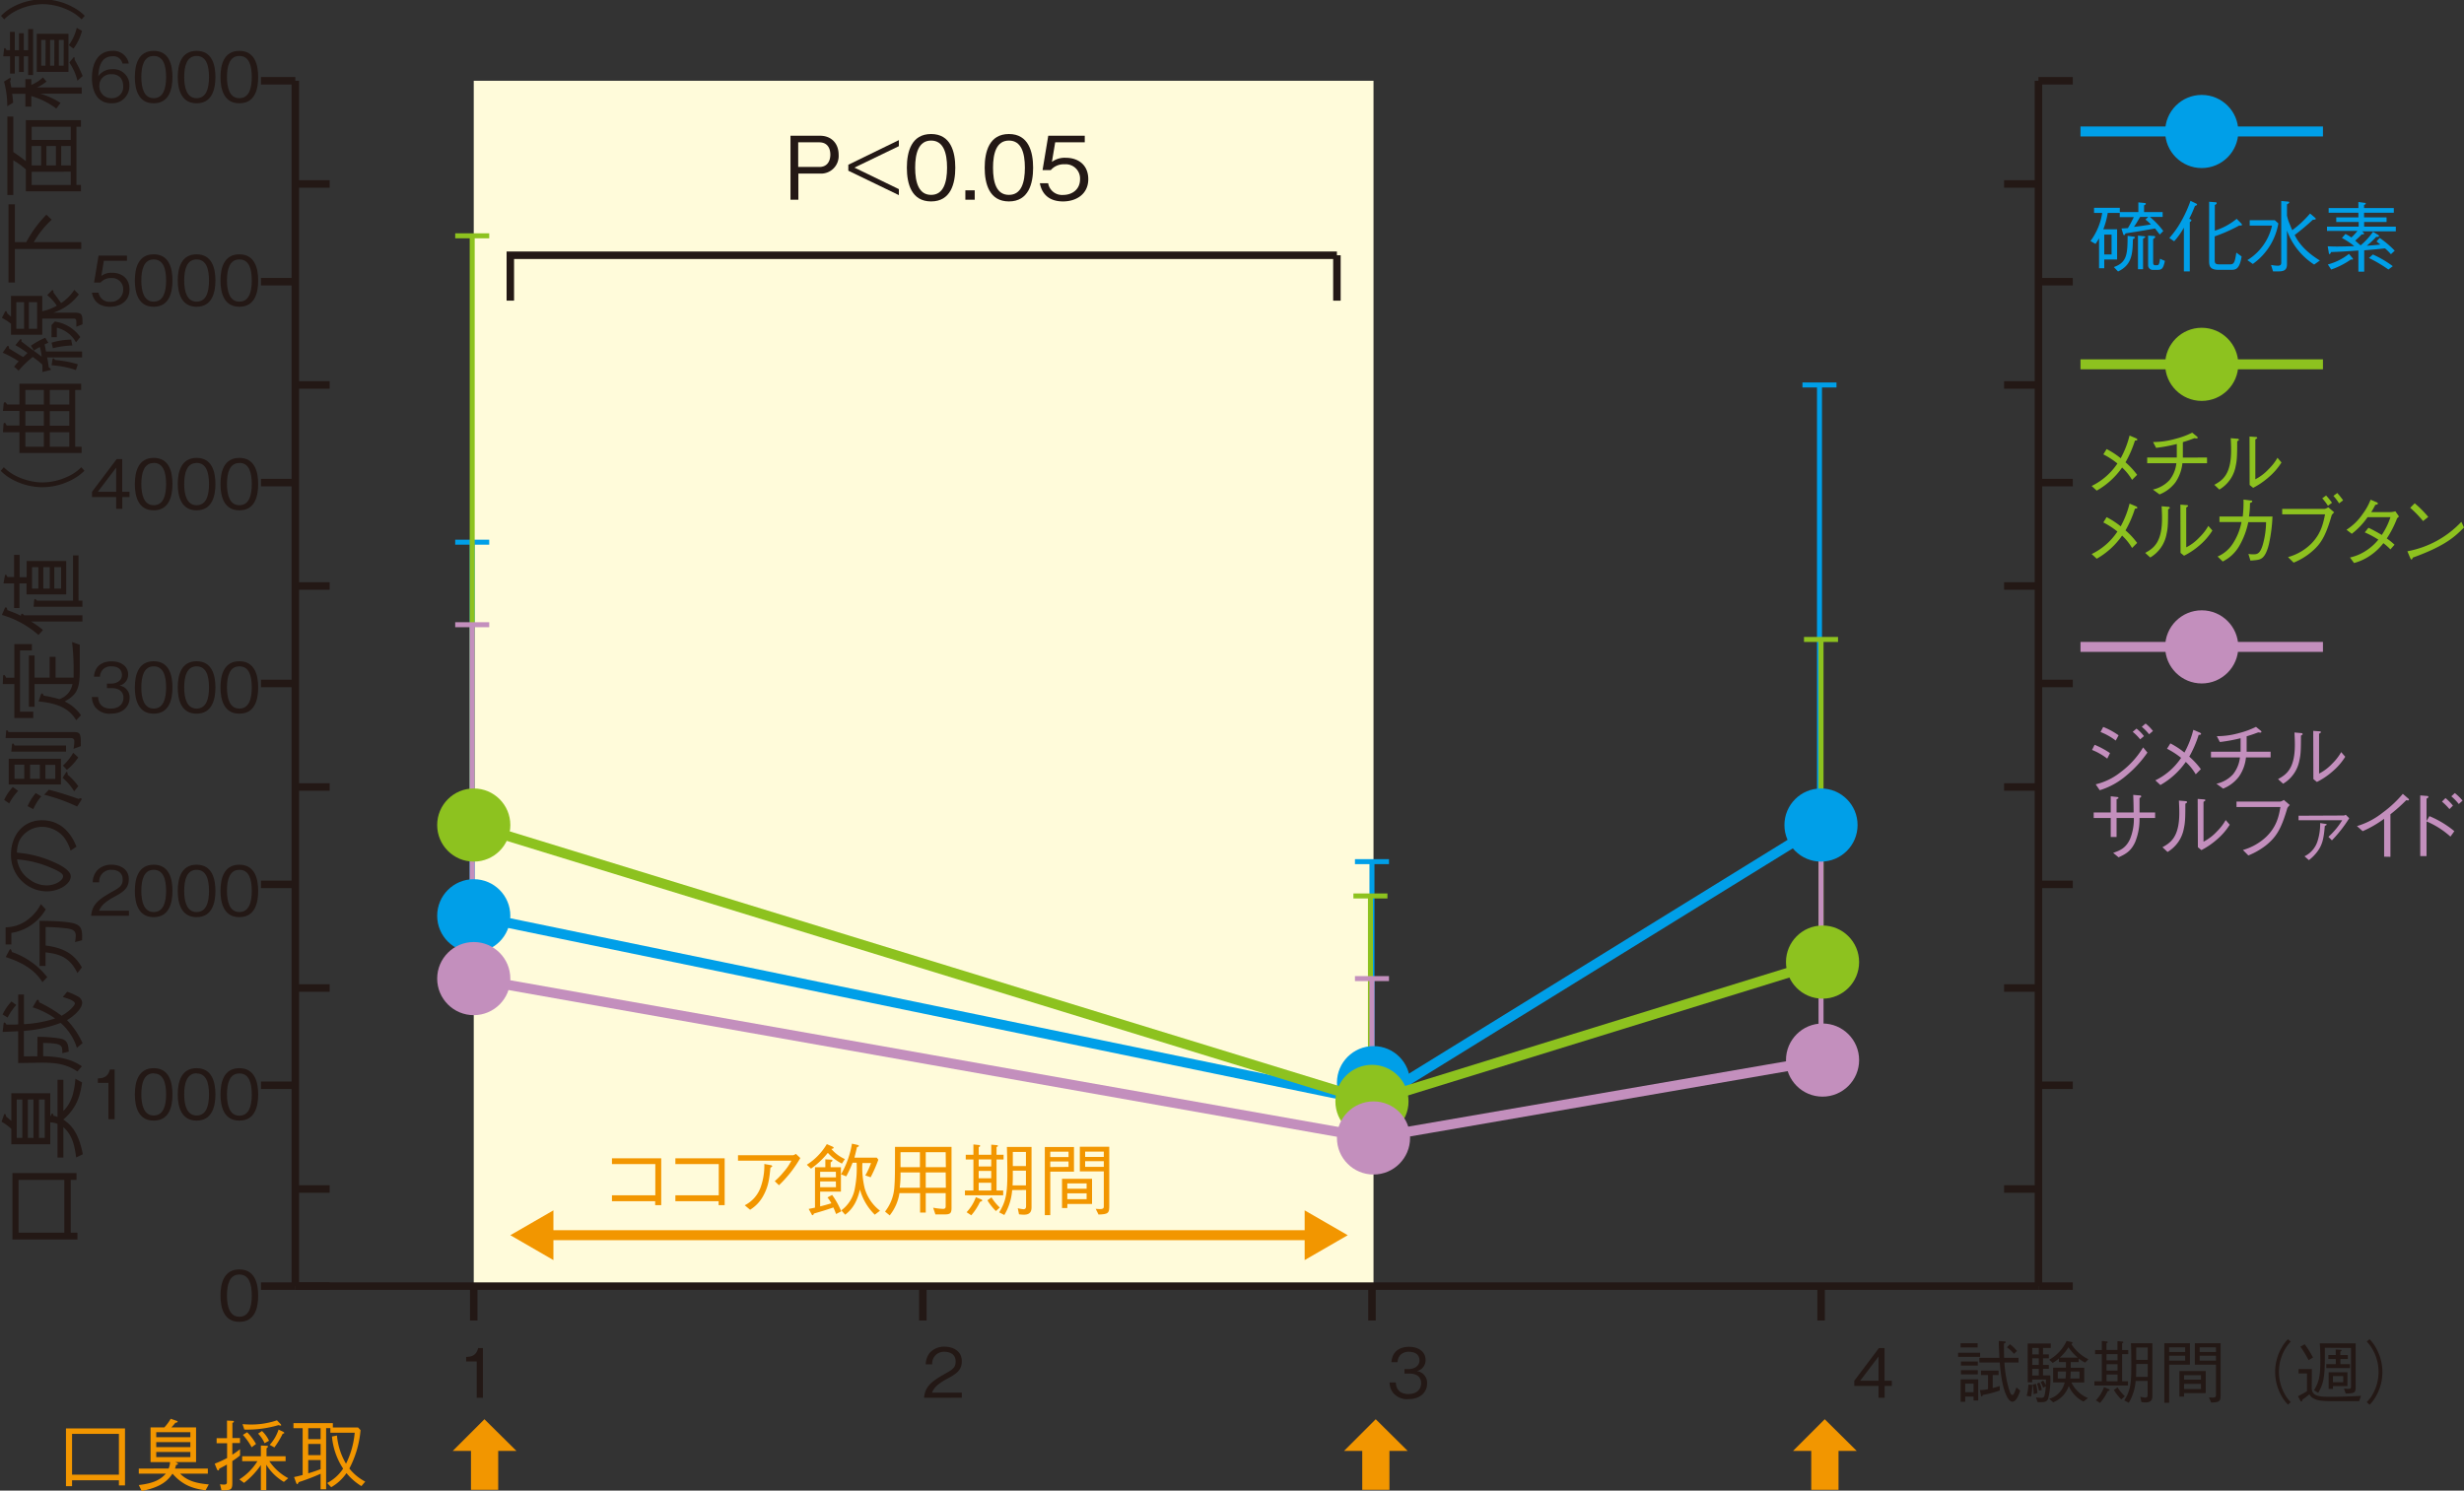 <svg id="レイヤー_1" data-name="レイヤー 1" xmlns="http://www.w3.org/2000/svg" viewBox="0 0 700 423.52"><rect x="0" y="0" width="700" height="423.52" fill="#333333" stroke="none"/><defs><style>.cls-1{fill:#fffbda;}.cls-2{fill:#009fe8;}.cls-3{fill:#8dc21f;}.cls-4{fill:#c38fbd;}.cls-5{fill:#231815;}.cls-6{fill:#f29600;}</style></defs><rect class="cls-1" x="134.59" y="22.95" width="255.61" height="342.48"/><rect class="cls-2" x="512.06" y="108.67" width="9.67" height="1.42"/><rect class="cls-2" x="516.19" y="109.37" width="1.42" height="125.05"/><rect class="cls-3" x="512.5" y="180.98" width="9.67" height="1.42"/><rect class="cls-3" x="516.63" y="181.69" width="1.42" height="91.67"/><rect class="cls-4" x="512.5" y="233.49" width="9.67" height="1.42"/><rect class="cls-4" x="516.63" y="234.2" width="1.42" height="67"/><rect class="cls-2" x="384.93" y="244.11" width="9.67" height="1.42"/><rect class="cls-2" x="389.05" y="244.81" width="1.42" height="68.12"/><rect class="cls-3" x="384.49" y="253.86" width="9.67" height="1.42"/><rect class="cls-3" x="388.62" y="254.57" width="1.42" height="58.36"/><rect class="cls-4" x="384.93" y="277.34" width="9.67" height="1.42"/><rect class="cls-4" x="389.05" y="278.05" width="1.42" height="45.28"/><rect class="cls-2" x="129.32" y="153.34" width="9.67" height="1.42"/><rect class="cls-2" x="133.44" y="154.05" width="1.42" height="106.15"/><rect class="cls-3" x="129.32" y="66.29" width="9.67" height="1.42"/><rect class="cls-3" x="133.44" y="67" width="1.42" height="167.42"/><rect class="cls-4" x="129.32" y="176.79" width="9.67" height="1.42"/><rect class="cls-4" x="133.44" y="177.5" width="1.42" height="100.55"/><circle class="cls-2" cx="134.59" cy="260.2" r="10.39"/><circle class="cls-3" cx="134.59" cy="234.42" r="10.39"/><circle class="cls-4" cx="134.59" cy="278.05" r="10.39"/><circle class="cls-2" cx="390.2" cy="307.62" r="10.39"/><circle class="cls-2" cx="517.33" cy="234.42" r="10.39"/><polygon class="cls-2" points="390.46 314.44 134.3 261.59 134.87 258.82 389.93 311.43 516.59 233.22 518.08 235.63 390.46 314.44"/><rect class="cls-5" x="133.52" y="365.44" width="2.13" height="9.76"/><rect class="cls-5" x="261.11" y="365.44" width="2.13" height="9.76"/><rect class="cls-5" x="388.7" y="365.44" width="2.13" height="9.76"/><rect class="cls-5" x="516.29" y="365.44" width="2.13" height="9.76"/><rect class="cls-5" x="83.89" y="364.37" width="9.76" height="2.13"/><rect class="cls-5" x="74.14" y="307.29" width="9.76" height="2.13"/><rect class="cls-5" x="74.14" y="364.37" width="9.76" height="2.13"/><rect class="cls-5" x="83.89" y="336.77" width="9.76" height="2.13"/><rect class="cls-5" x="83.89" y="279.66" width="9.76" height="2.13"/><rect class="cls-5" x="83.89" y="222.54" width="9.76" height="2.13"/><rect class="cls-5" x="83.89" y="165.43" width="9.76" height="2.13"/><rect class="cls-5" x="83.89" y="108.31" width="9.76" height="2.13"/><rect class="cls-5" x="83.89" y="51.2" width="9.76" height="2.13"/><rect class="cls-5" x="74.14" y="250.21" width="9.76" height="2.13"/><rect class="cls-5" x="74.14" y="193.13" width="9.76" height="2.13"/><rect class="cls-5" x="74.14" y="136.05" width="9.76" height="2.13"/><rect class="cls-5" x="74.14" y="78.97" width="9.76" height="2.13"/><rect class="cls-5" x="74.14" y="21.89" width="9.76" height="2.13"/><rect class="cls-5" x="83.89" y="364.37" width="495.21" height="2.13"/><rect class="cls-5" x="82.83" y="22.95" width="2.13" height="342.48"/><rect class="cls-5" x="579.1" y="307.29" width="9.76" height="2.13"/><rect class="cls-5" x="579.1" y="364.37" width="9.76" height="2.13"/><rect class="cls-5" x="569.34" y="336.77" width="9.76" height="2.13"/><rect class="cls-5" x="569.34" y="279.66" width="9.76" height="2.13"/><rect class="cls-5" x="569.34" y="222.54" width="9.76" height="2.13"/><rect class="cls-5" x="569.34" y="165.43" width="9.76" height="2.13"/><rect class="cls-5" x="569.34" y="108.31" width="9.76" height="2.13"/><rect class="cls-5" x="569.34" y="51.2" width="9.76" height="2.13"/><rect class="cls-5" x="579.1" y="250.21" width="9.76" height="2.13"/><rect class="cls-5" x="579.1" y="193.13" width="9.76" height="2.13"/><rect class="cls-5" x="579.1" y="136.05" width="9.76" height="2.13"/><rect class="cls-5" x="579.1" y="78.97" width="9.76" height="2.13"/><rect class="cls-5" x="579.1" y="21.89" width="9.76" height="2.13"/><rect class="cls-5" x="578.04" y="22.95" width="2.13" height="342.48"/><circle class="cls-2" cx="625.49" cy="37.36" r="10.39"/><circle class="cls-3" cx="389.76" cy="312.94" r="10.39"/><circle class="cls-3" cx="517.77" cy="273.36" r="10.39"/><polygon class="cls-3" points="389.76 314.42 389.35 314.29 133.74 235.78 134.57 233.07 389.76 311.45 517.35 272.01 518.19 274.71 389.76 314.42"/><circle class="cls-4" cx="390.2" cy="323.33" r="10.39"/><circle class="cls-4" cx="517.77" cy="301.2" r="10.39"/><polygon class="cls-4" points="389.76 324.77 389.51 324.72 133.91 279.44 134.4 276.65 389.76 321.89 517.53 299.8 518.01 302.59 389.76 324.77"/><rect class="cls-2" x="591.05" y="35.94" width="68.88" height="2.83"/><circle class="cls-3" cx="625.49" cy="103.52" r="10.39"/><rect class="cls-3" x="591.05" y="102.1" width="68.88" height="2.83"/><circle class="cls-4" cx="625.49" cy="183.8" r="10.39"/><rect class="cls-4" x="591.05" y="182.39" width="68.88" height="2.83"/><polygon class="cls-5" points="146.04 85.42 143.92 85.42 143.92 71.46 379.8 71.46 379.8 73.59 146.04 73.59 146.04 85.42"/><rect class="cls-5" x="378.74" y="72.53" width="2.13" height="12.9"/><rect class="cls-6" x="155.15" y="349.54" width="217.56" height="2.83"/><polygon class="cls-6" points="157.22 358.03 144.98 350.96 157.22 343.9 157.22 358.03"/><polygon class="cls-6" points="370.64 358.03 382.88 350.96 370.64 343.9 370.64 358.03"/><path class="cls-5" d="M68,375.58c-4.33,0-5.36-3.89-5.36-7.45s1-7.45,5.36-7.45,5.35,3.93,5.35,7.45S72.38,375.58,68,375.58Zm0-13.45c-2.76,0-3.52,2.82-3.52,6s.81,6,3.52,6,3.53-2.71,3.53-6S70.77,362.13,68,362.13Z"/><path class="cls-5" d="M135.43,397.15V386.82h-3v-1.26c1.26-.08,2.83-.18,3.43-2.54h1.33v14.13Z"/><path class="cls-5" d="M262.52,397.15c.29-3.37,2.37-4.78,5.91-6.79,2.11-1.2,3.06-1.72,3.06-3.51,0-2.22-1.82-2.76-3.14-2.76a3.31,3.31,0,0,0-3.52,3.56H263a5.16,5.16,0,0,1,1.26-3.41,5.55,5.55,0,0,1,4.06-1.61c2,0,4.92.93,4.92,4.13,0,2.5-1.45,3.56-4.05,4.93-3.56,1.9-4,3.12-4.43,4h8.48v1.45Z"/><path class="cls-5" d="M400.11,397.54a5.16,5.16,0,0,1-4.45-1.92,5,5,0,0,1-.89-2.82h1.76c.06.73.23,3.29,3.62,3.29,2.38,0,3.58-1.38,3.58-3.1,0-2.05-1.71-2.71-3.22-2.71H399V389h1.26c1.09,0,3-.6,3-2.47,0-1.09-.62-2.44-3-2.44a3.21,3.21,0,0,0-2.52,1,3.32,3.32,0,0,0-.71,1.94h-1.74c.27-3.43,2.82-4.36,5-4.36,2.83,0,4.7,1.51,4.7,3.7a3.17,3.17,0,0,1-2.45,3.2,3.34,3.34,0,0,1,2.88,3.48C405.47,395.53,403.51,397.54,400.11,397.54Z"/><path class="cls-5" d="M535.41,393.8v3.35h-1.74V393.8h-6.88v-1.49l7-9.29h1.59v9.29h2.07v1.49Zm-1.74-8.36-5.21,6.87h5.21Z"/><path class="cls-5" d="M30.8,318V307.68h-3v-1.26c1.26-.08,2.83-.17,3.43-2.54h1.34V318Z"/><path class="cls-5" d="M43.67,318.4c-4.34,0-5.36-3.89-5.36-7.45s1-7.45,5.36-7.45S49,307.43,49,311,48,318.4,43.67,318.4Zm0-13.45c-2.77,0-3.52,2.83-3.52,6s.81,6,3.52,6,3.52-2.71,3.52-6S46.4,305,43.67,305Z"/><path class="cls-5" d="M55.86,318.4c-4.34,0-5.36-3.89-5.36-7.45s1-7.45,5.36-7.45,5.34,3.93,5.34,7.45S60.19,318.4,55.86,318.4Zm0-13.45c-2.77,0-3.53,2.83-3.53,6s.82,6,3.53,6,3.52-2.71,3.52-6S58.59,305,55.86,305Z"/><path class="cls-5" d="M68,318.4c-4.33,0-5.36-3.89-5.36-7.45s1-7.45,5.36-7.45,5.35,3.93,5.35,7.45S72.38,318.4,68,318.4ZM68,305c-2.76,0-3.52,2.83-3.52,6s.81,6,3.52,6,3.53-2.71,3.53-6S70.77,305,68,305Z"/><path class="cls-5" d="M25.89,260.2c.29-3.36,2.36-4.78,5.9-6.79,2.11-1.2,3.06-1.72,3.06-3.5,0-2.23-1.82-2.77-3.14-2.77a3.32,3.32,0,0,0-3.52,3.56H26.35a5.21,5.21,0,0,1,1.26-3.41,5.55,5.55,0,0,1,4.07-1.6c2,0,4.91.93,4.91,4.12,0,2.5-1.45,3.56-4,4.94-3.56,1.89-4,3.11-4.44,4h8.48v1.45Z"/><path class="cls-5" d="M43.67,260.59c-4.34,0-5.36-3.89-5.36-7.45s1-7.45,5.36-7.45S49,249.62,49,253.14,48,260.59,43.67,260.59Zm0-13.45c-2.77,0-3.52,2.82-3.52,6s.81,6,3.52,6,3.52-2.71,3.52-6S46.4,247.14,43.67,247.14Z"/><path class="cls-5" d="M55.86,260.59c-4.34,0-5.36-3.89-5.36-7.45s1-7.45,5.36-7.45,5.34,3.93,5.34,7.45S60.19,260.59,55.86,260.59Zm0-13.45c-2.77,0-3.53,2.82-3.53,6s.82,6,3.53,6,3.52-2.71,3.52-6S58.59,247.14,55.86,247.14Z"/><path class="cls-5" d="M68,260.59c-4.33,0-5.36-3.89-5.36-7.45s1-7.45,5.36-7.45,5.35,3.93,5.35,7.45S72.38,260.59,68,260.59Zm0-13.45c-2.76,0-3.52,2.82-3.52,6s.81,6,3.52,6,3.53-2.71,3.53-6S70.77,247.14,68,247.14Z"/><path class="cls-5" d="M31.46,202.78A5.18,5.18,0,0,1,27,200.86a5.11,5.11,0,0,1-.89-2.82h1.76c.06.73.23,3.29,3.62,3.29,2.38,0,3.58-1.37,3.58-3.1,0-2-1.7-2.71-3.21-2.71H30.38v-1.28h1.26c1.08,0,3-.59,3-2.47,0-1.09-.62-2.44-3-2.44a3.18,3.18,0,0,0-2.52,1,3.29,3.29,0,0,0-.72,1.93H26.7c.27-3.42,2.83-4.35,5-4.35,2.82,0,4.7,1.51,4.7,3.69a3.18,3.18,0,0,1-2.46,3.2,3.34,3.34,0,0,1,2.88,3.48C36.82,200.77,34.87,202.78,31.46,202.78Z"/><path class="cls-5" d="M43.67,202.78c-4.34,0-5.36-3.89-5.36-7.45s1-7.45,5.36-7.45S49,191.81,49,195.33,48,202.78,43.67,202.78Zm0-13.45c-2.77,0-3.52,2.82-3.52,6s.81,6,3.52,6,3.52-2.71,3.52-6S46.4,189.33,43.67,189.33Z"/><path class="cls-5" d="M55.86,202.78c-4.34,0-5.36-3.89-5.36-7.45s1-7.45,5.36-7.45,5.34,3.93,5.34,7.45S60.19,202.78,55.86,202.78Zm0-13.45c-2.77,0-3.53,2.82-3.53,6s.82,6,3.53,6,3.52-2.71,3.52-6S58.59,189.33,55.86,189.33Z"/><path class="cls-5" d="M68,202.78c-4.33,0-5.36-3.89-5.36-7.45s1-7.45,5.36-7.45,5.35,3.93,5.35,7.45S72.38,202.78,68,202.78Zm0-13.45c-2.76,0-3.52,2.82-3.52,6s.81,6,3.52,6,3.53-2.71,3.53-6S70.77,189.33,68,189.33Z"/><path class="cls-5" d="M34.75,141.24v3.34H33v-3.34H26.14v-1.5l7-9.29h1.58v9.29h2.07v1.5ZM33,132.87l-5.21,6.87H33Z"/><path class="cls-5" d="M43.67,145c-4.34,0-5.36-3.89-5.36-7.45s1-7.45,5.36-7.45S49,134,49,137.52,48,145,43.67,145Zm0-13.45c-2.77,0-3.52,2.82-3.52,6s.81,6,3.52,6,3.52-2.71,3.52-6S46.4,131.52,43.67,131.52Z"/><path class="cls-5" d="M55.86,145c-4.34,0-5.36-3.89-5.36-7.45s1-7.45,5.36-7.45,5.34,3.93,5.34,7.45S60.19,145,55.86,145Zm0-13.45c-2.77,0-3.53,2.82-3.53,6s.82,6,3.53,6,3.52-2.71,3.52-6S58.59,131.52,55.86,131.52Z"/><path class="cls-5" d="M68,145c-4.33,0-5.36-3.89-5.36-7.45s1-7.45,5.36-7.45,5.35,3.93,5.35,7.45S72.38,145,68,145Zm0-13.45c-2.76,0-3.52,2.82-3.52,6s.81,6,3.52,6,3.53-2.71,3.53-6S70.77,131.52,68,131.52Z"/><path class="cls-5" d="M31.25,87.16c-3.06,0-4.7-1.61-5.13-4H28a3.14,3.14,0,0,0,3.29,2.6A3.46,3.46,0,0,0,35,82.26,3.16,3.16,0,0,0,31.58,79a3.77,3.77,0,0,0-3,1.28H26.72L28,72.64h8.07v1.45H29.51l-.72,4.32a4.73,4.73,0,0,1,3-.91c2.89,0,5,1.65,5,4.74C36.82,85.48,34.25,87.16,31.25,87.16Z"/><path class="cls-5" d="M43.67,87.16c-4.34,0-5.36-3.89-5.36-7.45s1-7.45,5.36-7.45S49,76.19,49,79.71,48,87.16,43.67,87.16Zm0-13.45c-2.77,0-3.52,2.82-3.52,6s.81,6,3.52,6,3.52-2.71,3.52-6S46.4,73.71,43.67,73.71Z"/><path class="cls-5" d="M55.86,87.16c-4.34,0-5.36-3.89-5.36-7.45s1-7.45,5.36-7.45,5.34,3.93,5.34,7.45S60.19,87.16,55.86,87.16Zm0-13.45c-2.77,0-3.53,2.82-3.53,6s.82,6,3.53,6,3.52-2.71,3.52-6S58.59,73.71,55.86,73.71Z"/><path class="cls-5" d="M68,87.16c-4.33,0-5.36-3.89-5.36-7.45s1-7.45,5.36-7.45,5.35,3.93,5.35,7.45S72.38,87.16,68,87.16Zm0-13.45c-2.76,0-3.52,2.82-3.52,6s.81,6,3.52,6,3.53-2.71,3.53-6S70.77,73.71,68,73.71Z"/><path class="cls-5" d="M31.7,29.35c-4.84,0-5.58-4.68-5.58-7.14,0-5,2.28-7.76,5.81-7.76a4.43,4.43,0,0,1,4.66,3.6H34.77A2.56,2.56,0,0,0,31.93,16c-3.74,0-3.91,4.23-4,5.67a4.63,4.63,0,0,1,4-2,4.5,4.5,0,0,1,4.83,4.65A4.87,4.87,0,0,1,31.7,29.35Zm2.61-7.18a3.12,3.12,0,0,0-2.58-1.07,3.2,3.2,0,0,0-3.5,3.2,3.35,3.35,0,0,0,3.41,3.6A3.18,3.18,0,0,0,35,24.47,3.86,3.86,0,0,0,34.31,22.17Z"/><path class="cls-5" d="M43.67,29.35c-4.34,0-5.36-3.89-5.36-7.45s1-7.45,5.36-7.45S49,18.37,49,21.9,48,29.35,43.67,29.35Zm0-13.45c-2.77,0-3.52,2.82-3.52,6s.81,6,3.52,6,3.52-2.71,3.52-6S46.4,15.9,43.67,15.9Z"/><path class="cls-5" d="M55.86,29.35c-4.34,0-5.36-3.89-5.36-7.45s1-7.45,5.36-7.45,5.34,3.92,5.34,7.45S60.19,29.35,55.86,29.35Zm0-13.45c-2.77,0-3.53,2.82-3.53,6s.82,6,3.53,6,3.52-2.71,3.52-6S58.59,15.9,55.86,15.9Z"/><path class="cls-5" d="M68,29.35c-4.33,0-5.36-3.89-5.36-7.45s1-7.45,5.36-7.45,5.35,3.92,5.35,7.45S72.38,29.35,68,29.35ZM68,15.9c-2.76,0-3.52,2.82-3.52,6s.81,6,3.52,6,3.53-2.71,3.53-6S70.77,15.9,68,15.9Z"/><path class="cls-5" d="M21.74,335.24H20.1v15H22v1.94H3.53V333.3H21.74Zm-16.47,0v15h13v-15Z"/><path class="cls-5" d="M16.34,319.35a5.29,5.29,0,0,0-2.06-.45v6.22H3.21v-4.4a15.89,15.89,0,0,0-2.77-2l.65-1.84c.08-.2.15-.38.3-.38s.3.35.35.75c.45.35.87.7,1.47,1.24v-7.86H14.28v6.62l.32-.62c.05-.1.12-.25.25-.25s.32.32.4.67a3.87,3.87,0,0,1,1.09.32V306.81H18v8.86c2.41-2.39,3.08-5.38,3.43-9.16l1.89,1.05c-.54,3.6-1.34,7.06-5.32,10.54,1.94,1.37,4.28,3.31,5.52,9.86l-1.89.92c-.52-4.26-1.42-6.62-3.63-8.64v8.64H16.34ZM4.75,312.41V323.3H6.34V312.41Zm3.16,0V323.3H9.5V312.41Zm3.16,0V323.3h1.64V312.41Z"/><path class="cls-5" d="M10.64,294.6a38.26,38.26,0,0,1,6.57.5c2.07.45,2.19,1.81,2.32,3.7l-1.82.45c0-2.21.05-2.86-5.45-2.91v3.76c4.63.1,8,.82,11,2.86L22,304.45c-2.76-1.84-5.3-2.51-9.95-2.51-1.1,0-5.92.1-6.89.1V293c-1.4.08-3.24.15-4.41.2L1,291c.05-.42.22-.47.29-.47s.18,0,.55.6c2,0,2.71,0,3.34-.08v-8.48H6.81V291a34.35,34.35,0,0,0,8.84-1.62,22.25,22.25,0,0,0-6.37-3.16l1.12-1.92a.45.45,0,0,1,.34-.24c.3,0,.38.57.38.72a37.61,37.61,0,0,1,6.39,3.83c2.41-1.37,3.76-3,3.76-3.48,0-.85-2.36-1.52-3.43-1.85l1.24-1.49a16.55,16.55,0,0,1,3,1.32,2.14,2.14,0,0,1,1.27,1.74c0,1.64-2.06,3.66-4.3,5a23.44,23.44,0,0,1,4.4,6.54l-1.61,1.32a15.5,15.5,0,0,0-4.61-7.07,36.51,36.51,0,0,1-10.45,2.27v7.24c1.1,0,2.81-.05,3.83,0Zm-9.9-6.34a13.86,13.86,0,0,1,2.52-3.71l1.36,1a16.81,16.81,0,0,0-2.46,3.56Z"/><path class="cls-5" d="M13,258.38a13.75,13.75,0,0,1-5.4,5.23,13.91,13.91,0,0,1-4.37,1.46v3.29H1.59v-4.88a10.65,10.65,0,0,0,5.8-1.81,13,13,0,0,0,4.22-4.78ZM3.38,270.5a21.81,21.81,0,0,1,10.05,7.14l-1.37,1.42c-1.39-2.12-3.73-5-10.42-7.12l.89-1.74c.18-.32.25-.5.43-.5S3.26,270,3.38,270.5Zm18-8c2,.69,2,2.26,1.94,4.65l-2,.52a10.41,10.41,0,0,0,.2-1.84c0-1.19-.62-1.72-2.24-2a50.58,50.58,0,0,0-6.32-.43v5.25c4.73.62,8,2.12,10.3,6.22L22,276.47c-2.19-4.43-5-5.42-9.06-5.87v3.85H11.24V261.64C14,261.67,19.15,261.72,21.39,262.49Z"/><path class="cls-5" d="M20.05,241.67a11.74,11.74,0,0,0-1.92-3.81,8.16,8.16,0,0,0-6.19-2.93,7.29,7.29,0,0,0-6.45,3.93,9,9,0,0,0-.67,3.41,31.4,31.4,0,0,1,10.9,2.88c2.21,1,4.38,2.39,4.38,3.86,0,2.09-3.21,4.25-6.82,4.25A10.24,10.24,0,0,1,3.13,242.74c0-5.23,3.28-9.68,8.81-9.68,6.77,0,9.18,6,9.78,7.52ZM8.36,249.86a8.19,8.19,0,0,0,4.87,1.71c2.66,0,4.68-1.52,4.68-2.51,0-.52,0-1.12-4-2.74a29.8,29.8,0,0,0-9.06-2.14A8.17,8.17,0,0,0,8.36,249.86Z"/><path class="cls-5" d="M5.15,224.71a16.94,16.94,0,0,0-2.54,3.56l-1.42-1a13.14,13.14,0,0,1,2.46-3.64ZM2.41,208H20.75c2.21,0,2.21.47,2.21,4l-2.06.77a15.59,15.59,0,0,0,.22-2.06c0-.92-.5-1-1.07-1H1.59l.15-1.87c0-.17.05-.37.22-.37S2.31,207.82,2.41,208Zm14.9,14.9H2.48v-7.31H17.31ZM4.13,211.82H18.76v1.74H3.21l.19-1.86c0-.1.08-.55.23-.4C3.75,211.07,4.05,211.62,4.13,211.82Zm0,5.45v4H6.89v-4Zm7.59,9a15,15,0,0,0-2.26,3.63l-1.62-.85a15.34,15.34,0,0,1,2.31-3.7Zm-3.18-9v4h2.78v-4ZM22.34,227a1.32,1.32,0,0,1,.6-.2.25.25,0,0,1,.24.25c0,.1-.05.2-.19.42l-1.07,1.69a51.23,51.23,0,0,0-9.38-3.36l1.34-1.41C17,225.18,19.48,226,22.34,227Zm-9.43-9.68v4H15.7v-4Zm6.32,2.81a16.17,16.17,0,0,1,3,3.26l-1.17,1.44A15.63,15.63,0,0,0,17.79,221l.92-1.45c.1-.15.15-.22.27-.22S19.23,219.61,19.23,220.08Zm3-4.92A15.44,15.44,0,0,1,19,218.74l-1.11-1.2a15.44,15.44,0,0,0,2.91-3.65Z"/><path class="cls-5" d="M9.05,184.81H5.69v17.41H9.45V204H4.08v-9.65H.79l.08-2.07c0-.25.05-.52.25-.52s.52.52.62.8H4.08V183h5Zm13.61-1.62v7.27c0,5.4-.87,6.94-4.28,8.85A11.67,11.67,0,0,1,23,203.22l-1.35,1.42c-1.39-2.27-3.68-4.73-10.7-5.33l.62-1.84c.08-.25.2-.45.38-.45s.35.33.45.63a38,38,0,0,1,4.45,1,5.5,5.5,0,0,0,3.73-4.3H9.82v6.47H8.21V186.23H9.82v6.29H14.1v-5.9h1.69v5.9h5.13c0-.37,0-.87,0-2a65.59,65.59,0,0,0-.45-8.09Z"/><path class="cls-5" d="M2.09,173.35c1.29.49,2.66,1,3.83,1.61.07-.32.12-.57.35-.57s.17,0,.59.45H23.41v1.74H8.83A28.26,28.26,0,0,1,12.21,179l-1.27,1.42a27.28,27.28,0,0,0-10.4-5.7l.8-1.86c.07-.15.17-.3.32-.3C2,172.6,2.06,173.22,2.09,173.35ZM5.57,164h2v-4.61H18.81v9.51H7.53v-3.14h-2v7H4v-7H1L1.31,164c.1-.53.15-.7.33-.7s.3.25.47.65H4v-6.3H5.57Zm3.53-2.86v6.09h1.79v-6.09Zm13.21,9.52h1.1v1.75H9.55l.15-1.8c0-.24.17-.42.27-.42s.28.18.53.47H20.75V157.8h1.56Zm-10-9.52v6.09h1.82v-6.09Zm3.11,0v6.09h1.94v-6.09Z"/><path class="cls-5" d="M1.09,132.75a12.62,12.62,0,0,0,3,2.24,17.47,17.47,0,0,0,8,2.09,17.47,17.47,0,0,0,8-2.09,12.24,12.24,0,0,0,3-2.24l.9,1a13.82,13.82,0,0,1-3.14,2.34,18.17,18.17,0,0,1-8.8,2.34,18.2,18.2,0,0,1-8.81-2.34A13.54,13.54,0,0,1,.2,133.77Z"/><path class="cls-5" d="M23.06,110.81H21.37v16.12h1.81v1.77H5.52v-5.9H.84L1,120.62c0-.45.25-.48.3-.48.25,0,.4.33.6.77H5.52v-4.15H.84l.2-2c.05-.37.25-.52.37-.52s.5.44.65.69H5.52v-5.89H23.06Zm-15.85,0v4.13h5.25v-4.13Zm0,6v4.15h5.25v-4.15Zm0,6v4.13h5.25V122.8Zm6.94-12v4.13h5.53v-4.13Zm0,6v4.15h5.53v-4.15Zm0,6v4.13h5.53V122.8Z"/><path class="cls-5" d="M12,88.43a13.48,13.48,0,0,0,4.13-1.57,13.11,13.11,0,0,0-2.71-3l1.2-1.24s.17-.17.32-.17.25.15.25.67c.59.82,1.59,2.11,2.16,3a13.1,13.1,0,0,0,3.76-3.76l1.29,1.3a15,15,0,0,1-7.19,5.17H20.6c2.66,0,2.88.2,2.83,3.31l-1.74.7c0-.9,0-1,0-1.32,0-.9-.25-1-.82-1H12V95.1H3.13V92A14.64,14.64,0,0,0,.54,90.32l.85-1.67c.05-.1.15-.25.3-.25s.27.28.37.65c.3.25.82.72,1.07.92v-5.9H12ZM4,104.18a19.87,19.87,0,0,1,1.32-1.5,26.75,26.75,0,0,0-4.56-2.46l1.2-1.74c.15-.2.27-.22.34-.22s.25.17.3.77c1.84,1.14,3.21,2,4,2.41l1.22-1.14a31.69,31.69,0,0,0-3.44-2.22l1.22-1.52a.46.46,0,0,1,.3-.2c.25,0,.23.35.2.68,1.87,1.44,4.11,3.08,5.75,4.28a19,19,0,0,0-.52-2.72,13,13,0,0,0-1.7,1l-.84-1.36a20.45,20.45,0,0,1,4.08-2.27l.85,1.42c-.15.07-.7.3-1.05.47.07.3.35,1.72.4,2H23.33v1.69H13.38a26,26,0,0,1,.47,2.82c.35.24.58.39.58.59s-.15.2-.33.23l-2.09.52a4.17,4.17,0,0,0,.05-.87,10.54,10.54,0,0,0-.05-1.27,23.22,23.22,0,0,0-2.71-2.14,27.21,27.21,0,0,0-4,3.88Zm.64-18.34V93.4H6.84V85.84Zm3.56,0V93.4h2.34V85.84Zm6.45,6.52.92-1a10.73,10.73,0,0,1,7.24,4.41l-1.22,1.49a8.57,8.57,0,0,0-5.45-4.16v2.72H14.63Zm0,5a20.84,20.84,0,0,1,5.57-.87l.32,1.67a27.79,27.79,0,0,0-5.52.77Zm6.91,7.79a25.64,25.64,0,0,0-6.91-1.37l.27-1.62s0-.32.27-.32.2.1.4.45a30.33,30.33,0,0,1,6.52,1.22Z"/><path class="cls-5" d="M4.23,68.8H7.46A33.93,33.93,0,0,1,13.18,61l1.5,1.42A26.83,26.83,0,0,0,9.6,68.8H23.08v1.94H4.23v9.53H2.41V58.06H4.23Z"/><path class="cls-5" d="M3.78,43.21A40.4,40.4,0,0,1,7.34,45.8V34.15H23V36H21.72V52.54H23v1.82H7.34V48.14a19.4,19.4,0,0,0-3.56-2.59V55.4H2.09V33.11H3.78ZM9,36v3.76H20.1V36Zm0,5.5V47h2.69V41.47Zm0,7.31v3.76H20.1V48.78Zm4.18-7.31V47h2.71V41.47Zm4.21,0V47H20.1V41.47Z"/><path class="cls-5" d="M.92,16l.22-1.91c0-.18.05-.43.22-.43s.4.35.48.58h1V9.06H4.2v5.2H5.39V9.45H6.76v4.81H8v-6H9.4V21.32H8V16H6.76v4.46H5.39V16H4.2v4.91H2.86V16ZM3.45,26.65c.08.52.25,1.84.28,2.53l-1.67,1a25.48,25.48,0,0,0-.92-7l1.49-.92c.18-.1.2-.12.25-.12s.18.15.18.25a1.13,1.13,0,0,1-.2.64c.15.65.22,1.07.35,1.82h4V22.49H8.9v1.62A10.91,10.91,0,0,0,12.21,22l1,1.17a12.06,12.06,0,0,1-2.71,1.67H23.21v1.77H11.42a22.17,22.17,0,0,1,5.77,2.63L16,30.85A22.14,22.14,0,0,0,8.9,27.29v3H7.21V26.65Zm7-6.22V9.6h9V20.43Zm2.51-9.08H11.71v7.31h1.22Zm2.49,0H14.23v7.31h1.19Zm2.66,0H16.72v7.31h1.36Zm1.42,1.49a13.29,13.29,0,0,0,2.27-4.93l1.49.85a14.75,14.75,0,0,1-2.41,5.05ZM22,22.94a15.25,15.25,0,0,0-2.31-5.17l1.07-1.3c.08-.1.17-.22.27-.22s.18.17.18.3,0,.32,0,.44a34.65,34.65,0,0,1,2.27,4.61Z"/><path class="cls-5" d="M23.18,5.51a12.24,12.24,0,0,0-3-2.24,17.47,17.47,0,0,0-8-2.09,17.47,17.47,0,0,0-8,2.09,12.62,12.62,0,0,0-3,2.24l-.89-1A13,13,0,0,1,3.33,2.15,18.2,18.2,0,0,1,12.14-.19a18.17,18.17,0,0,1,8.8,2.34,13.25,13.25,0,0,1,3.14,2.34Z"/><path class="cls-5" d="M556.27,385.52v-1.16h6.26v1.16Zm.72-2.67v-1.2h4.84v1.2Zm3.68,15.06v-1.09h-2.38v1.48H557v-6.37h5v6Zm-3.58-11.07h4.78V388h-4.78Zm0,2.47h4.78v1.2h-4.78Zm3.58,3.82h-2.38v2.44h2.38Zm13.26,2c-.2.56-1,3.14-2.19,3.14-1,0-1.68-1.61-1.82-1.94-1.3-2.9-1.68-7.57-1.8-9.21h-5.79v-1.32H568c0-.52-.13-2.84-.15-3.31s0-.93,0-1.47l1.63.12s.32,0,.32.21-.25.29-.5.39c0,.79,0,3,.06,4.06h4.08v1.32h-4a33.76,33.76,0,0,0,1.24,7.43c.5,1.66.75,1.8,1,1.8s.39-.21.53-.5.54-1.32.65-1.63Zm-7.82-.75a20.36,20.36,0,0,0,2-.57v1.28a32.19,32.19,0,0,1-4.78,1.26c-.1.19-.21.41-.35.41s-.19-.22-.21-.31l-.29-1.47a10.61,10.61,0,0,0,2.3-.29v-4h-2v-1.26h5v1.26h-1.66ZM571,381.94a9.88,9.88,0,0,1,2,1.91l-.85.82a9.93,9.93,0,0,0-2-1.86Z"/><path class="cls-5" d="M577,396.8l-1.25-.19a14.21,14.21,0,0,0,.5-3.19l1.06.05A11.65,11.65,0,0,1,577,396.8ZM580.4,383v1.83h1.66v1.11H580.4v1.88h1.66v1.1H580.4v1.88h2.07a23.58,23.58,0,0,1-.6,6.6c-.42,1-1.14,1-2.57,1h-.41l-.5-1.35a14.48,14.48,0,0,0,1.51.12c.73,0,.89-.37,1-.95a17.41,17.41,0,0,0,.29-2.31l-.75.37a8.81,8.81,0,0,0-.7-1.57l.7-.46a6,6,0,0,1,.75,1.37c0-.87,0-1.14.06-1.66h-3.93v.79h-1.27V381.73h6.56V383Zm-1.2,0h-1.86v1.83h1.86Zm0,2.94h-1.86v1.88h1.86Zm0,3h-1.86v1.88h1.86Zm-1.47,7.18a11.7,11.7,0,0,0-.29-2.67l.95-.25a10.27,10.27,0,0,1,.4,2.65Zm1.51-1a9.9,9.9,0,0,0-.54-2l.69-.29a6.25,6.25,0,0,1,.66,2.11Zm13.12-7.95a12.35,12.35,0,0,1-1.82-1.16v1h-2.26v1.61h3.83v4.18h-3.64a8.94,8.94,0,0,0,4.71,4.43l-1.28,1a8.71,8.71,0,0,1-4.18-4.43,7.63,7.63,0,0,1-4.44,4.64l-1.1-1a6.27,6.27,0,0,0,4.38-4.65h-3.28v-4.18h3.64v-1.61h-2v-1a12.33,12.33,0,0,1-1.76,1.25l-1-.91a11.72,11.72,0,0,0,4.94-5.34l1.24.27c.23.06.42.08.42.25s-.08.2-.31.39a12.13,12.13,0,0,0,4.84,4.3Zm-7.76,2.51v2h2.19a14,14,0,0,0,.13-2Zm3-6.85a12.47,12.47,0,0,1-2.46,2.92h5.13A14.5,14.5,0,0,1,587.62,382.79Zm3.17,6.85h-2.51a19,19,0,0,1-.1,2h2.61Z"/><path class="cls-5" d="M602.73,381.16c.19,0,.5.06.5.22s-.23.23-.35.27v1.93h1.74v1.17h-1.74v7.72h1.67v1.2H595v-1.2h2.11v-7.72h-1.91v-1.17h1.91V381l1.22.14c.1,0,.45,0,.45.21s-.06.15-.35.33v1.89h3.12v-2.51Zm-7.3,16.71a10.74,10.74,0,0,0,2.3-3.74l1.24.51c.23.09.35.17.35.31s-.16.23-.54.33a14.36,14.36,0,0,1-2.19,3.34Zm6.14-13.12h-3.12v1.76h3.12Zm0,2.86h-3.12v1.82h3.12Zm0,2.94h-3.12v1.92h3.12Zm0,3.64a13.51,13.51,0,0,0,2.07,2.52l-1,.91a14.25,14.25,0,0,1-2.11-2.67Zm5.15-1.82a14.27,14.27,0,0,1-1.95,6.2l-1.28-.66c1.7-2.75,2-4.78,2-9.62,0-2.21,0-4.44-.11-6.64h6.09v14.82c0,.76,0,2-1.87,2-.14,0-.57,0-1.24-.1l-.31-1.51a9,9,0,0,0,1.41.25c.58,0,.66-.4.66-.85v-3.91Zm3.43-1.16v-3.66h-3.27c0,2.21,0,2.46-.06,3.66Zm0-4.82v-3.52h-3.27v3.52Z"/><path class="cls-5" d="M622.13,381.65v6.1h-5.9v10.82h-1.36V381.65Zm-1.35,1.16h-4.55v1.33h4.55Zm0,3.79v-1.39h-4.55v1.39Zm-.31,10.22h-1.32v-7.26h7.47v6.26h-6.15Zm4.8-6.09h-4.8V392h4.8Zm0,2.47h-4.8v1.46h4.8Zm2.26,3.86c.33,0,.64.05,1,.05.71,0,1-.13,1-.61v-8.75h-6v-6.1h7.32V396.3c0,1.82-.16,2.13-2.67,2.21Zm2-14.25H624.9v1.33h4.64Zm0,2.4H624.9v1.39h4.64Z"/><path class="cls-5" d="M650.79,381.2a9.93,9.93,0,0,0-1.75,2.35,12.87,12.87,0,0,0,0,12.5,9.87,9.87,0,0,0,1.75,2.34l-.8.7a10.71,10.71,0,0,1-1.82-2.44,13.8,13.8,0,0,1,0-13.7,10.49,10.49,0,0,1,1.82-2.44Z"/><path class="cls-5" d="M656.74,394.29c0,2.4,2,2.59,5.4,2.59,2.86,0,5.75-.13,8.61-.27l-.56,1.51h-7.05c-3.6,0-4.76-.19-5.8-.74a2.64,2.64,0,0,1-1.26-1.23,20,20,0,0,1-2,1.54c0,.16-.06.51-.29.51s-.24-.14-.31-.29l-.66-1.2c1-.49,1.66-.87,2.57-1.42v-5.05H653V389h3.78Zm-2-12.35a29.77,29.77,0,0,1,2.37,3.77l-1.26.76a32.08,32.08,0,0,0-2.32-3.84Zm5.73,1c0,1.83,0,2.2,0,2.82,0,6.16-.56,7.57-1.89,10l-1.2-.76c1.58-2.46,1.81-4.64,1.81-8.55,0-2.29-.09-3.83-.17-4.76h10.2v12.09c0,1.88-.08,2.11-2.82,2.17l-.51-1.41a10.58,10.58,0,0,0,1.18.08c.84,0,.84-.22.84-1V383Zm3.08.5,1.38.08c.23,0,.29.07.29.17s-.1.21-.35.33v1H667v1.12h-2.11v1.45h2.71v1.12h-6.72v-1.12h2.69v-1.45h-2.11V385h2.11Zm-2,6.46h5.34v3.93h-4.12v.8h-1.22Zm4.14,2.83V391h-2.92v1.72Z"/><path class="cls-5" d="M672.37,398.39a9.83,9.83,0,0,0,1.74-2.34,12.87,12.87,0,0,0,0-12.5,9.89,9.89,0,0,0-1.74-2.35l.79-.69A10.49,10.49,0,0,1,675,383a13.8,13.8,0,0,1,0,13.7,10.71,10.71,0,0,1-1.82,2.44Z"/><path class="cls-6" d="M173.85,341.31v-1.68h12.32v-8.87H173.85v-1.65h14v13.31h-1.72v-1.11Z"/><path class="cls-6" d="M191.87,341.31v-1.68h12.32v-8.87H191.87v-1.65h14v13.31h-1.72v-1.11Z"/><path class="cls-6" d="M209.66,329.79v-1.55h15.62a1.84,1.84,0,0,0,.82-.4l1.26,1.2a34.16,34.16,0,0,1-6.06,7.72l-1.2-1.15a19.67,19.67,0,0,0,2.5-2.59,15,15,0,0,0,2.22-3.23Zm1.91,12.67a9.24,9.24,0,0,0,4.57-5.26,18.4,18.4,0,0,0,1-6.48l1.9.35c.23.05.34.16.34.27s-.05.18-.51.44c-.31,3.21-.56,5.44-2.21,8.3a10.46,10.46,0,0,1-3.57,3.65Z"/><path class="cls-6" d="M239.18,330.61a13.5,13.5,0,0,1-4-3.05,22.92,22.92,0,0,1-4.78,4.49l-1.19-1.11a17.56,17.56,0,0,0,5.68-5.86l1.51.66c.13.07.44.2.44.38s-.26.26-.66.33a10.87,10.87,0,0,0,3.85,2.88Zm-1.66,14.33c-.28-.75-.5-1.28-.77-1.86-1.95.67-3,1-5.53,1.73-.07.15-.15.46-.35.46s-.25-.15-.31-.28l-.82-1.49,1.79-.37V331.65h2.94v-2.24l1.59.09c.12,0,.42,0,.42.22s-.17.31-.5.54v1.39h2.92v6.92H233v4.2c.93-.22,2.19-.57,3.18-.88a9.94,9.94,0,0,0-1.1-1.66l1.32-.71a21.82,21.82,0,0,1,2.59,4.67Zm-.06-12H233v1.59h4.49Zm0,2.74H233v1.64h4.49Zm11.06,9.45a15.77,15.77,0,0,1-4.21-7.15c-.7,2.9-1.76,5.31-4.2,7.15L239,343.9a9.78,9.78,0,0,0,3.87-6.32,30.24,30.24,0,0,0,.49-7.21h-1.15a33.22,33.22,0,0,1-1.8,3.87l-1.48-.58a25.79,25.79,0,0,0,3.1-8.71l1.57.35c.15.05.4.11.4.29s-.2.26-.53.33c-.51,2.17-.6,2.46-.73,3h6.34l.45.58a39.8,39.8,0,0,1-2.19,5l-1.51-.53a20.88,20.88,0,0,0,1.62-3.51H245a24.69,24.69,0,0,0,.66,7.21A12.35,12.35,0,0,0,250,344Z"/><path class="cls-6" d="M268.48,345.05h-2.74l-.64-1.9a19.23,19.23,0,0,0,2.81.33c.7,0,.75-.37.75-.84V339H263v5.53h-1.61V339h-5.86a13.42,13.42,0,0,1-2.77,6.33l-1.33-1.08a12.58,12.58,0,0,0,2.66-7.15c.17-2.1.17-4.13.17-11.23h16.06v17.56C270.27,344.61,270,345.05,268.48,345.05Zm-7.14-11.92h-5.51a29.77,29.77,0,0,1-.22,4.34h5.73Zm0-5.75h-5.51v4.25h5.51Zm7.32,0H263v4.25h5.71Zm0,5.75H263v4.34h5.71Z"/><path class="cls-6" d="M282.94,325.35c.22,0,.57.06.57.24s-.26.26-.4.31v2.21h2v1.33h-2v8.82H285v1.37H274.13v-1.37h2.41v-8.82h-2.18v-1.33h2.18v-2.94l1.4.15c.11,0,.51.05.51.25s-.07.17-.4.37v2.17h3.56v-2.88Zm-8.34,19.08a12.24,12.24,0,0,0,2.63-4.27l1.42.58c.26.11.39.2.39.35s-.17.27-.62.38a16.38,16.38,0,0,1-2.49,3.83Zm7-15h-3.56v2h3.56Zm0,3.27h-3.56v2.08h3.56Zm0,3.36h-3.56v2.19h3.56Zm.07,4.16a15.22,15.22,0,0,0,2.36,2.88l-1.1,1a15.86,15.86,0,0,1-2.41-3.06Zm5.88-2.08a16.23,16.23,0,0,1-2.23,7.08l-1.46-.75c1.94-3.14,2.32-5.47,2.32-11,0-2.52-.05-5.06-.13-7.58h7v16.94c0,.86,0,2.3-2.14,2.3-.16,0-.64,0-1.42-.11l-.35-1.72a10.94,10.94,0,0,0,1.61.28c.67,0,.75-.46.75-1v-4.47Zm3.91-1.33v-4.18h-3.73c0,2.53,0,2.81-.07,4.18Zm0-5.5v-4h-3.73v4Z"/><path class="cls-6" d="M305.11,325.9v7h-6.74v12.36h-1.55V325.9Zm-1.55,1.33h-5.19v1.52h5.19Zm0,4.33V330h-5.19v1.59Zm-.35,11.68h-1.5v-8.3h8.53v7.15h-7Zm5.49-7h-5.49v1.51h5.49Zm0,2.83h-5.49v1.66h5.49Zm2.58,4.4c.38,0,.73.07,1.18.07.81,0,1.12-.15,1.12-.71v-10h-6.81v-7h8.36v16.74c0,2.08-.17,2.43-3.05,2.52Zm2.3-16.27h-5.3v1.52h5.3Zm0,2.74h-5.3v1.59h5.3Z"/><path class="cls-6" d="M33.78,422.05v-1.46H20.47v1.68H18.74V405.86H35.51v16.19Zm0-14.64H20.47V419H33.78Z"/><path class="cls-6" d="M47.91,417.25a4.82,4.82,0,0,0,.39-1.83H42.77v-9.85h3.92a14,14,0,0,0,1.81-2.45l1.64.57c.18.07.33.14.33.27s-.31.26-.66.31c-.31.4-.62.77-1.11,1.3h7v9.85H49.81l.55.28c.09.05.22.11.22.22s-.29.29-.6.36a3.34,3.34,0,0,1-.28,1h9.35v1.44H51.18c2.12,2.14,4.78,2.74,8.14,3.05l-.93,1.68c-3.21-.48-6.28-1.19-9.38-4.73-1.21,1.72-2.94,3.8-8.76,4.91l-.82-1.68c3.79-.47,5.89-1.26,7.68-3.23H39.43v-1.44Zm6.17-10.31H44.39v1.42h9.69Zm0,2.81H44.39v1.42h9.69Zm0,2.81H44.39V414h9.69Z"/><path class="cls-6" d="M66,415.13v6.3c0,2-.55,2-3.09,2l-.4-1.72a7.57,7.57,0,0,0,1.06.11c.89,0,.89-.4.89-.69v-5c-.89.51-1.57.86-2.17,1.17-.07.31-.11.49-.27.49s-.29-.09-.42-.4L61,415.88a31,31,0,0,0,3.52-1.61v-4.21H61.54v-1.43h2.95v-5l1.48.07c.13,0,.48,0,.48.22s-.11.2-.42.37v4.3h2.15v1.43H66v3.3a19.43,19.43,0,0,0,2.19-1.57v1.79A18.69,18.69,0,0,1,66,415.13Zm14.65,5.93a14.39,14.39,0,0,1-5-4.89v7.21H74.11v-7.1a22.85,22.85,0,0,1-4.78,5.06l-1.33-1a16.06,16.06,0,0,0,5.13-5.17H68.8v-1.4h5.31v-3.05l1.55.07c.15,0,.46,0,.46.2s0,.15-.4.51v2.27h5.42v1.4H76.52A14.8,14.8,0,0,0,81.89,420Zm-.93-16c-.11,0-.51-.11-.64-.13a31.32,31.32,0,0,1-9.67,1.26l-.51-1.55c.58.05,1.48.11,2.46.11a22.78,22.78,0,0,0,7.32-1.19l1.06,1.08a.42.42,0,0,1,.13.29C79.9,405,79.84,405.06,79.75,405.06Zm-8.23,6.15A17,17,0,0,0,69,407.7l1.21-.76a15.19,15.19,0,0,1,2.52,3.34Zm3.67-1.15a9,9,0,0,0-1.84-2.72l1.11-.75a9.23,9.23,0,0,1,2,2.77Zm5.15-2.7a24,24,0,0,1-2.36,3.9l-1.33-.73a12.14,12.14,0,0,0,2.52-4.34l1.31.62c.11.05.31.2.31.33S80.63,407.32,80.34,407.36Z"/><path class="cls-6" d="M83.54,419.68c.89-.19,1.4-.31,2.44-.59v-13.3H83.37v-1.43H94.56v1.23h7.16l.71.76a28.72,28.72,0,0,1-3.18,10.9,14,14,0,0,0,4.51,3.72l-1.09,1.28a17,17,0,0,1-4.24-3.69,13.2,13.2,0,0,1-4.34,4l-1.15-1.19a12.11,12.11,0,0,0,4.54-4.09,19.76,19.76,0,0,1-3.17-9.12l1.42-.28a18.93,18.93,0,0,0,2.57,8,24.58,24.58,0,0,0,2.47-8.8H93.85v-1.31h-1.2v17.39H91.08v-4.42a57.11,57.11,0,0,1-6.21,2.38c-.18.34-.29.58-.42.58s-.24-.22-.33-.42Zm7.54-13.89H87.57v3.12h3.51Zm0,4.49H87.57v3.17h3.51Zm-3.51,8.34c1.7-.51,2.54-.82,3.51-1.19v-2.59H87.57Z"/><path class="cls-6" d="M146.72,412.25h-5.18v11.06H133.8V412.25h-5.18l9-9Z"/><path class="cls-6" d="M399.91,412.25h-5.18v11.06H387V412.25h-5.17l9-9Z"/><path class="cls-6" d="M527.48,412.25h-5.17v11.06h-7.75V412.25h-5.17l9-9Z"/><path class="cls-2" d="M607.49,60.26V57.5l1.75.18c.07,0,.37,0,.37.22s-.15.24-.5.46v1.9h5.28v1.38h-3.63a22,22,0,0,1,3.81,4l-1,1c-.38-.49-1-1.28-1.33-1.72-1.35.24-4.8.86-8.38,1.39-.27.46-.29.51-.42.51s-.22-.18-.24-.22l-.51-1.68,1.83-.11c.65-1.09,1-1.78,1.68-3.12h-4V60.49h-3.41a22.57,22.57,0,0,1-1.26,4.66h3.92v8.58H597.8v2.48h-1.48V67.7a18.26,18.26,0,0,1-1,1.61l-1.44-.82a17.9,17.9,0,0,0,3.34-8h-2.32V59.05h7.32v1.21Zm-7.61,6.4H597.8V72.3h2.08Zm.64,9.22c3.83-1.33,3.88-3.83,3.92-8.87l1.61.22c.07,0,.47.07.47.25s-.44.42-.58.48c-.08,4.14-.24,7.28-4.22,9.18ZM608,61.64c-1.13,1.88-1.35,2.25-1.77,2.83,2-.25,3.08-.4,4.82-.69a11,11,0,0,0-1.55-1.39l.8-.75Zm-.62,5.3,1.64.18c.22,0,.44.11.44.22s-.44.4-.64.49V76.5h-1.44Zm4.31,9.74a1.32,1.32,0,0,1-1.43-1.44v-8.3l1.54.11c.2,0,.47,0,.47.25s-.29.42-.58.64v6.5c0,.42,0,.91.58.91h.44c.44,0,.73,0,.93-1.84l1.39.62c-.48,2.24-.88,2.55-2.19,2.55Z"/><path class="cls-2" d="M623.56,58.52a35.26,35.26,0,0,1-1.63,3.65c.42.15.62.24.62.44s-.23.33-.45.51v14h-1.68V64.69a21.33,21.33,0,0,1-2.76,3.87l-1.37-.93a26.92,26.92,0,0,0,3.58-5.13,34.44,34.44,0,0,0,2.43-5.44l1.55.75c.18.09.31.16.31.31S623.92,58.41,623.56,58.52Zm13,5.57c-.17,0-.35,0-.44,0a45,45,0,0,1-6.94,3.07v6.75c0,.88.17,1.21,1.41,1.21h2.83c1.2,0,1.44-.35,1.91-3.34l1.5,1.09c-.6,3.69-1.73,3.8-3,3.8h-3.5c-2.52,0-2.74-1.06-2.74-2.59V57.32l1.68.14c.22,0,.47,0,.47.24s-.22.38-.53.57v7.28a18.78,18.78,0,0,0,6.21-3.38l1.33,1.35c0,.06.2.22.2.35S636.66,64.09,636.52,64.09Z"/><path class="cls-2" d="M638.46,73.91a15.45,15.45,0,0,0,7-9.8h-6.34V62.57h7.14l1,.92A17.81,17.81,0,0,1,640,75ZM650,57.28c.29,0,.35.11.35.24s-.15.31-.64.53v3.19a11.43,11.43,0,0,0,.73,2.32c.36.91.55,1.37.77,1.84a30.87,30.87,0,0,0,5.07-4.74l1.44,1.24a.42.42,0,0,1,.17.27c0,.22-.33.24-.84.28a64.77,64.77,0,0,1-5.15,4.32c1.84,3.89,5.64,6.3,7.15,7.25l-1.62,1.15a19.39,19.39,0,0,1-7.72-9.66v9.6c0,1.81-1.13,2-2.5,2h-1.46l-.57-1.83a13.15,13.15,0,0,0,1.9.22c.73,0,1-.29,1-.82V57.1Z"/><path class="cls-2" d="M671.05,65.73l.4.35a.51.51,0,0,1,.16.29c0,.27-.49.24-.67.22-.75.8-1.17,1.17-1.85,1.79.44.36,1,.89,1.54,1.33a19.14,19.14,0,0,0,3.52-3.85l1.48.89a.35.35,0,0,1,.22.3c0,.27-.33.27-.81.27a26.29,26.29,0,0,1-2.66,2.5c2.59-.18,3.25-.27,3.85-.33-.18-.16-.93-.75-1.08-.89l.9-1a28,28,0,0,1,4.27,3.63l-1.08,1a15.39,15.39,0,0,0-1.68-1.66c-2.35.24-2.7.29-5.91.55v6.06H670v-6c-4.6.31-4.87.33-7.79.44-.07.34-.26.58-.4.58s-.17-.11-.22-.4l-.31-1.81c.58,0,1.35.06,2.55.06,1.65,0,3.34-.06,5-.11a21.18,21.18,0,0,0-3.51-2.32l1-1.15a11.58,11.58,0,0,1,1.68,1,15.28,15.28,0,0,0,1.73-1.86h-8.65V64.4h9V63.07h-6.37v-1.3H670V60.44h-8.45V59.11H670V57.39l1.7.24c.22,0,.4.09.4.22s-.24.31-.49.4v.86h8.45v1.33h-8.45v1.33H678v1.3h-6.37V64.4h9v1.33Zm-2.85,8a1.83,1.83,0,0,1-.33,0,22.41,22.41,0,0,1-5.6,2.85l-.95-1.44a16.36,16.36,0,0,0,6-3l1,1.19a.54.54,0,0,1,.13.24C668.51,73.78,668.25,73.78,668.2,73.78Zm10.33,2.85A38.45,38.45,0,0,0,673,73.31l1.11-1a29.24,29.24,0,0,1,5.66,3.32Z"/><path class="cls-3" d="M598.47,127.59a22.94,22.94,0,0,1,4,2.61,26.86,26.86,0,0,0,2.52-6.45l1.77.75c.18.06.44.22.44.42s-.28.24-.68.26a31.32,31.32,0,0,1-2.68,6.17,22.71,22.71,0,0,1,3.3,3.56l-1.44,1.44a15.18,15.18,0,0,0-2.83-3.51,21.93,21.93,0,0,1-7.21,6.56l-1.44-1.32a18.6,18.6,0,0,0,7.32-6.39,22.71,22.71,0,0,0-4-2.59Z"/><path class="cls-3" d="M627,130v1.61h-7a11.7,11.7,0,0,1-2,5.47,10.48,10.48,0,0,1-4.49,3.4l-1.9-1.39a8.94,8.94,0,0,0,4.74-2.7,9.28,9.28,0,0,0,1.94-4.78H610V130h8.41c0-.51,0-1,0-1.84s0-1.43,0-2a45.55,45.55,0,0,1-5.88,1.09l-.87-1.66a23.11,23.11,0,0,0,6.31-.89,23.45,23.45,0,0,0,4.82-1.77l1.3,1.06c.05,0,.25.2.25.38s-.18.2-.31.2a4.15,4.15,0,0,1-.6-.07c-1.48.56-1.88.69-3.3,1.13,0,.66,0,1.31,0,2.3s0,1.51,0,2.08Z"/><path class="cls-3" d="M629.07,137.75c2.23-1.24,4.77-2.81,4.77-9.76,0-1.35-.06-2.65-.11-3.49l1.82.15c.08,0,.48,0,.48.27s0,.15-.46.46c0,4.14-.07,5.4-.42,7a9.75,9.75,0,0,1-4.65,6.72Zm10-13.72,1.76.13c.23,0,.43.09.43.23s-.07.17-.54.46v11.33a13.61,13.61,0,0,0,3.74-2.84,14.77,14.77,0,0,0,2.55-3.27l1.14,1.33a18.28,18.28,0,0,1-3.6,4.16,21.73,21.73,0,0,1-4.45,3.05l-1-.82Z"/><path class="cls-3" d="M598.47,146.94a22.94,22.94,0,0,1,4,2.61,26.78,26.78,0,0,0,2.52-6.46l1.77.75c.18.07.44.22.44.42s-.28.25-.68.27a31.62,31.62,0,0,1-2.68,6.17,21.81,21.81,0,0,1,3.3,3.56l-1.44,1.44a15.47,15.47,0,0,0-2.83-3.52,22,22,0,0,1-7.21,6.57l-1.44-1.33a18.44,18.44,0,0,0,7.32-6.39,23.3,23.3,0,0,0-4-2.59Z"/><path class="cls-3" d="M609.43,157.09c2.24-1.24,4.78-2.81,4.78-9.75,0-1.35-.07-2.66-.11-3.5l1.81.16c.09,0,.49,0,.49.26s0,.16-.46.47c0,4.13-.07,5.39-.43,6.94a9.74,9.74,0,0,1-4.64,6.73Zm10-13.71,1.77.13c.22,0,.42.09.42.22s-.07.18-.53.47v11.32a13.53,13.53,0,0,0,3.74-2.83,14.64,14.64,0,0,0,2.54-3.27l1.15,1.32a18.11,18.11,0,0,1-3.6,4.16,21.18,21.18,0,0,1-4.45,3l-1-.81Z"/><path class="cls-3" d="M637.14,146.76a34.55,34.55,0,0,0,.22-4.82l2.12.27c.16,0,.36,0,.36.22s0,.2-.64.51a25,25,0,0,1-.29,3.82h6.68a43.93,43.93,0,0,1-1,7.79c-.13.57-.71,3-1.86,3.93-.71.6-1.52.67-3.4.8l-.58-1.9a6.56,6.56,0,0,0,1.37.11c1.06,0,2,0,2.83-3.12a24.6,24.6,0,0,0,.82-6h-5.06a22.06,22.06,0,0,1-2.48,6.62,11.12,11.12,0,0,1-4.78,4.55L630,158.13a9.76,9.76,0,0,0,4.25-3.56,17.19,17.19,0,0,0,2.54-6.24h-6.26v-1.57Z"/><path class="cls-3" d="M648.35,146.14v-1.55h12.09a2.87,2.87,0,0,0,1-.46l1.68,1.44a6.59,6.59,0,0,0-.67.73,1.13,1.13,0,0,0-.08.24c-1.71,5.91-3.08,8.14-5.93,10.46a18.5,18.5,0,0,1-4.84,2.86L650,158.29a15,15,0,0,0,6.53-3.74c2.85-2.86,3.45-5.73,4-8.41Zm13-2.43a15.84,15.84,0,0,0-1.62-2.12l1.09-.8a18.62,18.62,0,0,1,1.68,2.06Zm3.16-.69a14.74,14.74,0,0,0-1.61-2.12l1.1-.82a23.54,23.54,0,0,1,1.66,2.08Z"/><path class="cls-3" d="M681.54,146.76a2.7,2.7,0,0,0-.58.58,29.14,29.14,0,0,1-2.9,5.66,15.8,15.8,0,0,1,2.2,1.77l-1.16,1.33a17.08,17.08,0,0,0-2-1.77,16.37,16.37,0,0,1-3.54,3.38,14.83,14.83,0,0,1-4.8,2.26l-1.15-1.57a13.42,13.42,0,0,0,4.38-1.82,14.63,14.63,0,0,0,3.67-3.25,25.88,25.88,0,0,0-3.85-2.06l1.05-1.32a41.81,41.81,0,0,1,3.78,2.05,20.52,20.52,0,0,0,2.47-5.06h-6.5a21,21,0,0,1-4.49,4.73l-1.5-1.15a15.83,15.83,0,0,0,4.58-4.47,17.11,17.11,0,0,0,2.27-4.07l1.73.73c.27.11.35.29.35.38,0,.24-.55.33-.75.35a22.66,22.66,0,0,1-1.15,2.06h5.42a6.52,6.52,0,0,0,1.44-.22Z"/><path class="cls-3" d="M700,149.88c-2.48,2.48-5.18,5.18-14.51,8.54,0,0-.26.57-.4.57s-.28-.26-.42-.55l-.75-1.81a28,28,0,0,0,15.33-8.36Zm-11.63-1.83a31.71,31.71,0,0,0-3.65-3.77L686,143a30.77,30.77,0,0,1,3.85,3.87Z"/><path class="cls-4" d="M595.06,211.62a24.29,24.29,0,0,1,4.38,2.36l-.79,1.57a17.92,17.92,0,0,0-4.32-2.47Zm15,2.21a32.14,32.14,0,0,1-5.93,6.48,21.21,21.21,0,0,1-7.61,4.22l-1.15-1.68a18,18,0,0,0,7.12-3.49,24.5,24.5,0,0,0,6.35-7Zm-12.56-7.28a20,20,0,0,1,4.37,2.37l-.81,1.5a17.42,17.42,0,0,0-4.32-2.43ZM608,210.07a13,13,0,0,0-2.12-2.13l1.08-.92a11.32,11.32,0,0,1,2.12,2.14Zm2.54-1.44a13.43,13.43,0,0,0-2.08-2.12l1.09-.93a12.48,12.48,0,0,1,2.08,2.12Z"/><path class="cls-4" d="M616.58,211.22a23.36,23.36,0,0,1,4,2.61,26.78,26.78,0,0,0,2.52-6.46l1.77.75c.18.07.44.22.44.42s-.29.25-.69.27a31.16,31.16,0,0,1-2.67,6.17,21.87,21.87,0,0,1,3.29,3.56L623.79,220a15.52,15.52,0,0,0-2.83-3.52,22,22,0,0,1-7.21,6.57l-1.44-1.33a18.44,18.44,0,0,0,7.32-6.39,23.07,23.07,0,0,0-4-2.59Z"/><path class="cls-4" d="M645.06,213.58v1.62h-7a11.5,11.5,0,0,1-2,5.46,10.51,10.51,0,0,1-4.49,3.41l-1.9-1.39a8.88,8.88,0,0,0,4.73-2.7,9.33,9.33,0,0,0,1.95-4.78h-8.23v-1.62h8.41c0-.5,0-1,0-1.83s0-1.44,0-2a45,45,0,0,1-5.89,1.08l-.86-1.66a22.9,22.9,0,0,0,6.3-.88,24.25,24.25,0,0,0,4.83-1.77l1.3,1.06c.05,0,.24.2.24.37s-.17.2-.31.2a5.6,5.6,0,0,1-.59-.06c-1.49.55-1.88.68-3.3,1.12,0,.67,0,1.31,0,2.31s0,1.5,0,2.07Z"/><path class="cls-4" d="M647.17,221.37c2.24-1.24,4.78-2.81,4.78-9.75,0-1.35-.07-2.66-.11-3.5l1.81.16c.09,0,.49,0,.49.26s0,.16-.46.47c0,4.13-.07,5.39-.42,6.94a9.78,9.78,0,0,1-4.65,6.73Zm10-13.71,1.77.13c.22,0,.42.09.42.22s-.06.18-.53.47V219.8a13.53,13.53,0,0,0,3.74-2.83,14.87,14.87,0,0,0,2.54-3.27l1.15,1.32a17.86,17.86,0,0,1-3.6,4.16,20.93,20.93,0,0,1-4.45,3l-1-.82Z"/><path class="cls-4" d="M612.25,230.85v1.57h-4.43a17.08,17.08,0,0,1-1.23,6.81c-1.2,2.66-2.75,3.45-4.72,4.36l-1.54-1.26c2.07-.73,3.56-1.37,4.75-3.83a15,15,0,0,0,1.13-6.08H601.3v5.4h-1.66v-5.4H594.8v-1.57h4.84v-4.6l1.79.2c.16,0,.4.07.4.24s0,.16-.53.4v3.76h4.84c0-1.88-.06-3.76-.11-5l1.64.14c.29,0,.62,0,.62.28s-.24.33-.47.47v4.11Z"/><path class="cls-4" d="M614.34,240.72c2.24-1.24,4.78-2.81,4.78-9.76,0-1.35-.07-2.65-.11-3.49l1.81.15c.09,0,.49,0,.49.27s0,.15-.47.46c0,4.14-.06,5.4-.42,7a9.75,9.75,0,0,1-4.64,6.72Zm10-13.72,1.77.13c.22,0,.42.09.42.23s-.07.17-.53.46v11.33a13.61,13.61,0,0,0,3.74-2.84A14.64,14.64,0,0,0,632.3,233l1.15,1.33a18.54,18.54,0,0,1-3.6,4.16,22,22,0,0,1-4.45,3.05l-1-.82Z"/><path class="cls-4" d="M635.37,229.3v-1.55h12.45a2.76,2.76,0,0,0,1-.46l1.68,1.44c-.57.64-.64.71-.75,1.08-1.72,5.84-3.12,8.07-6.08,10.44a21,21,0,0,1-4.93,2.81l-1.55-1.55a16,16,0,0,0,6.66-3.78c2.94-2.88,3.54-5.8,4-8.43Z"/><path class="cls-4" d="M665.82,231.71a1,1,0,0,0,.57-.22l1,1a37.35,37.35,0,0,1-4.91,6.28l-1-1a20.79,20.79,0,0,0,3.91-4.71H653v-1.29ZM654.69,243.3a7.15,7.15,0,0,0,3.7-4.31,16,16,0,0,0,.75-5.13l1.15.18c.62.08.68.08.68.24s0,.11-.51.4c-.3,3.56-.68,5.26-2,7.12a12.18,12.18,0,0,1-2.52,2.59Z"/><path class="cls-4" d="M677.31,243.41V232.64a30.81,30.81,0,0,1-6.1,3.52l-1.62-1.44a21.61,21.61,0,0,0,7.28-3.8,33.14,33.14,0,0,0,5.75-5.36l1.5,1.29a.52.52,0,0,1,.25.4c0,.08,0,.17-.27.17a3.31,3.31,0,0,1-.51-.06,45.57,45.57,0,0,1-4.49,4v12.09Z"/><path class="cls-4" d="M690.18,231.89a28,28,0,0,1,7.08,4.27l-1.11,1.55a24,24,0,0,0-6.79-4.32v9.85h-1.79V226l1.75.14c.15,0,.57,0,.57.28s-.35.38-.53.51v6.33Zm5.69-2a17.8,17.8,0,0,0-2.13-2.13l1-1a14.41,14.41,0,0,1,2.12,2.14Zm2.65-1.44a15.34,15.34,0,0,0-2.12-2.19l1-.93a14.89,14.89,0,0,1,2.19,2.15Z"/><path class="cls-5" d="M233,49.32h-6.19v7.42h-2.24V38.57H233c3,0,5.25,2,5.25,5.43A5,5,0,0,1,233,49.32Zm-.24-8.88h-6v7h6c2.28,0,3.13-1.69,3.13-3.53C235.87,41.81,234.83,40.44,232.74,40.44Z"/><path class="cls-5" d="M241,48.5V46.81l14.36-7v1.72l-12.62,6.09,12.62,6.12v1.7Z"/><path class="cls-5" d="M264.52,57.23c-5.57,0-6.89-5-6.89-9.58s1.32-9.57,6.89-9.57,6.87,5.05,6.87,9.57S270.1,57.23,264.52,57.23Zm0-17.29c-3.56,0-4.53,3.63-4.53,7.71,0,4.26,1.05,7.72,4.53,7.72s4.53-3.49,4.53-7.72S268,39.94,264.52,39.94Z"/><path class="cls-5" d="M274.25,56.74V54.07h2.66v2.67Z"/><path class="cls-5" d="M286.63,57.23c-5.57,0-6.89-5-6.89-9.58s1.32-9.57,6.89-9.57,6.87,5.05,6.87,9.57S292.21,57.23,286.63,57.23Zm0-17.29c-3.55,0-4.52,3.63-4.52,7.71,0,4.26,1,7.72,4.52,7.72s4.53-3.49,4.53-7.72S290.14,39.94,286.63,39.94Z"/><path class="cls-5" d="M302,57.23c-3.93,0-6-2.06-6.59-5.17h2.36A4,4,0,0,0,302,55.39c2.57,0,4.83-1.54,4.83-4.45a4.06,4.06,0,0,0-4.4-4.26,4.83,4.83,0,0,0-3.91,1.65h-2.34l1.62-9.76h10.37v1.87h-8.4L298.84,46a6.09,6.09,0,0,1,3.89-1.17c3.7,0,6.44,2.11,6.44,6.09C309.17,55.07,305.86,57.23,302,57.23Z"/></svg>
